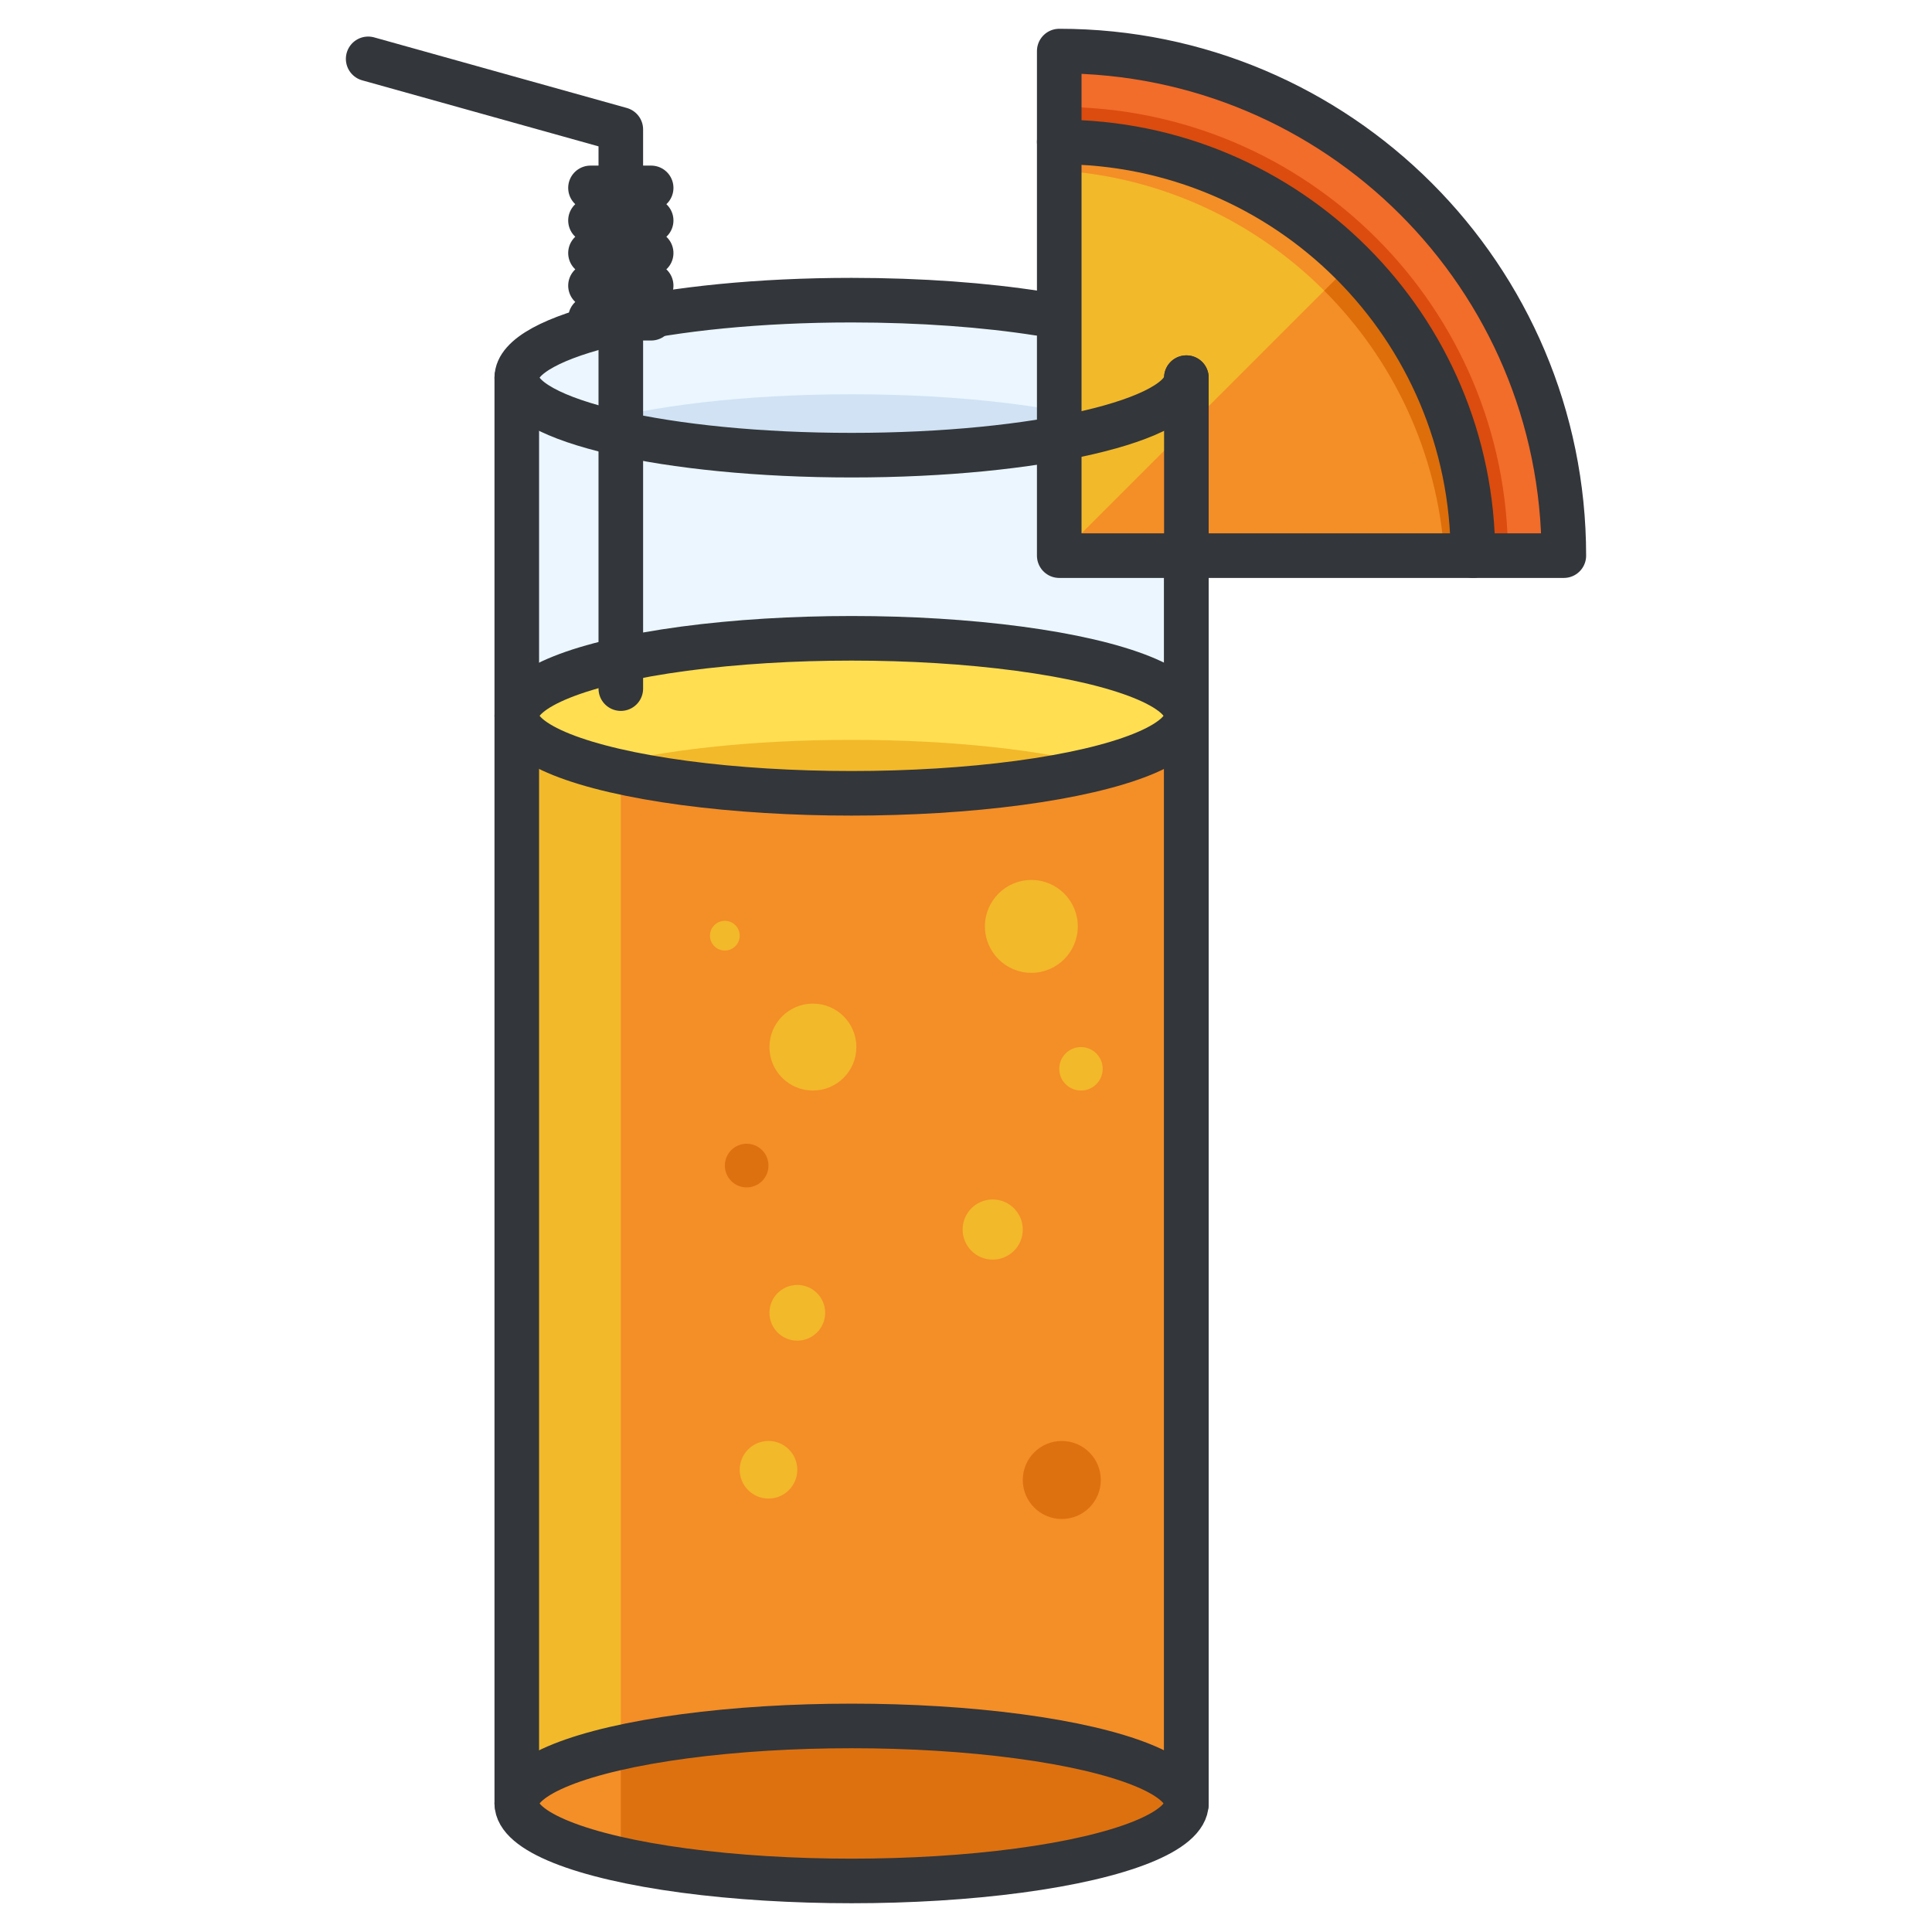 <?xml version="1.0" encoding="utf-8"?>
<!-- Generator: Adobe Illustrator 16.0.0, SVG Export Plug-In . SVG Version: 6.00 Build 0)  -->
<!DOCTYPE svg PUBLIC "-//W3C//DTD SVG 1.1//EN" "http://www.w3.org/Graphics/SVG/1.1/DTD/svg11.dtd">
<svg version="1.1" id="Layer_1" xmlns="http://www.w3.org/2000/svg" xmlns:xlink="http://www.w3.org/1999/xlink" x="0px" y="0px"
	 width="130px" height="130px" viewBox="0 0 130 130" enable-background="new 0 0 130 130" xml:space="preserve">
<g>
	<rect x="34.773" y="25.412" fill="#EBF6FF" width="45.056" height="95.938"/>
	<rect x="34.773" y="48.165" fill="#F2B92A" width="45.056" height="73.185"/>
	<rect x="41.773" y="48.165" fill="#F48E27" width="38.056" height="73.185"/>
	
		<rect x="34.773" y="25.412" fill="none" stroke="#33363A" stroke-width="3" stroke-linecap="round" stroke-linejoin="round" stroke-miterlimit="10" width="45.056" height="95.938"/>
	<g>
		<ellipse fill="#EBF6FF" cx="57.301" cy="25.412" rx="22.528" ry="5.215"/>
		<path fill="#D0E2F4" d="M39.407,28.579c4.117,1.244,10.599,2.048,17.894,2.048c7.296,0,13.777-0.804,17.895-2.048
			c-4.117-1.245-10.599-2.049-17.895-2.049C50.006,26.53,43.524,27.334,39.407,28.579z"/>
	</g>
	<g>
		<ellipse fill="#F48E27" cx="57.301" cy="121.35" rx="22.528" ry="5.215"/>
		<path fill="#DD7110" d="M57.301,116.135c-6.021,0-11.486,0.548-15.527,1.438v7.553c4.042,0.891,9.506,1.438,15.527,1.438
			c12.442,0,22.528-2.335,22.528-5.215S69.743,116.135,57.301,116.135z"/>
		
			<ellipse fill="none" stroke="#33363A" stroke-width="3" stroke-linecap="round" stroke-linejoin="round" stroke-miterlimit="10" cx="57.301" cy="121.35" rx="22.528" ry="5.215"/>
	</g>
	<g>
		<path fill="#F26C2A" d="M105.227,37.388c0-18.751-15.202-33.951-33.953-33.952v33.952H105.227z"/>
		<path fill="#DB4C0E" d="M101.468,37.388c0-16.676-13.518-30.193-30.194-30.193v30.193H101.468z"/>
		<path fill="#F2B92A" d="M99.11,37.388c0-15.373-12.461-27.836-27.836-27.836v27.836H99.11z"/>
		<path fill="#F48E27" d="M71.274,37.388L71.274,37.388H99.11c0-7.688-3.115-14.646-8.152-19.684L71.274,37.388z"/>
		<path fill="#F48E27" d="M97.193,37.388h1.917c0-15.373-12.461-27.836-27.836-27.836v1.916
			C85.174,12.38,96.281,23.489,97.193,37.388z"/>
		<path fill="#DD6E0A" d="M98.693,32.608c-0.999-5.77-3.767-10.936-7.736-14.904l-1.853,1.854c4.629,4.629,7.634,10.881,8.089,17.83
			h1.917c0-1.178-0.081-2.335-0.222-3.475C98.832,33.476,98.768,33.04,98.693,32.608z"/>
		<path fill="none" stroke="#33363A" stroke-width="3" stroke-linecap="round" stroke-linejoin="round" stroke-miterlimit="10" d="
			M105.227,37.388c0-18.751-15.202-33.951-33.953-33.952v33.952H105.227z"/>
		<path fill="none" stroke="#33363A" stroke-width="3" stroke-linecap="round" stroke-linejoin="round" stroke-miterlimit="10" d="
			M99.11,37.388c0-15.373-12.461-27.836-27.836-27.836"/>
	</g>
	<g>
		<ellipse fill="#FFDE52" cx="57.301" cy="48.165" rx="22.528" ry="5.215"/>
		<path fill="#F2B92A" d="M40.29,51.581c4.13,1.102,10.217,1.799,17.011,1.799c6.794,0,12.881-0.697,17.012-1.799
			c-4.13-1.101-10.217-1.798-17.012-1.798C50.507,49.783,44.42,50.48,40.29,51.581z"/>
		
			<ellipse fill="none" stroke="#33363A" stroke-width="3" stroke-linecap="round" stroke-linejoin="round" stroke-miterlimit="10" cx="57.301" cy="48.165" rx="22.528" ry="5.215"/>
	</g>
	<circle fill="#F2B92A" cx="54.699" cy="70.455" r="2.925"/>
	<circle fill="#F2B92A" cx="48.773" cy="62.96" r="1"/>
	<circle fill="#F2B92A" cx="69.398" cy="62.335" r="3.125"/>
	<circle fill="#F2B92A" cx="72.736" cy="71.918" r="1.462"/>
	<circle fill="#F2B92A" cx="66.797" cy="82.733" r="2.024"/>
	<circle fill="#F2B92A" cx="53.649" cy="88.335" r="1.875"/>
	<circle fill="#F2B92A" cx="51.711" cy="98.897" r="1.938"/>
	<circle fill="#DD7110" cx="71.446" cy="99.585" r="2.625"/>
	<ellipse fill="#DD7110" cx="68.821" cy="109.21" rx="0" ry="0.25"/>
	<circle fill="#DD7110" cx="50.242" cy="78.429" r="1.469"/>
	<g>
		
			<polyline fill="none" stroke="#33363A" stroke-width="3" stroke-linecap="round" stroke-linejoin="round" stroke-miterlimit="10" points="
			24.773,3.96 41.773,8.71 41.773,46.335 		"/>
		
			<line fill="none" stroke="#33363A" stroke-width="3" stroke-linecap="round" stroke-linejoin="round" stroke-miterlimit="10" x1="39.732" y1="12.643" x2="43.815" y2="12.643"/>
		
			<line fill="none" stroke="#33363A" stroke-width="3" stroke-linecap="round" stroke-linejoin="round" stroke-miterlimit="10" x1="39.732" y1="14.835" x2="43.815" y2="14.835"/>
		
			<line fill="none" stroke="#33363A" stroke-width="3" stroke-linecap="round" stroke-linejoin="round" stroke-miterlimit="10" x1="39.732" y1="17.027" x2="43.815" y2="17.027"/>
		
			<line fill="none" stroke="#33363A" stroke-width="3" stroke-linecap="round" stroke-linejoin="round" stroke-miterlimit="10" x1="39.732" y1="19.22" x2="43.815" y2="19.22"/>
	</g>
	
		<line fill="none" stroke="#33363A" stroke-width="3" stroke-linecap="round" stroke-linejoin="round" stroke-miterlimit="10" x1="39.732" y1="21.412" x2="43.815" y2="21.412"/>
	<path fill="none" stroke="#33363A" stroke-width="3" stroke-linecap="round" stroke-linejoin="round" stroke-miterlimit="10" d="
		M79.829,25.412c0,2.88-10.086,5.215-22.528,5.215c-12.441,0-22.527-2.335-22.527-5.215s10.086-5.215,22.527-5.215
		c4.662,0,8.993,0.327,12.587,0.889"/>
	
		<line fill="none" stroke="#33363A" stroke-width="3" stroke-linecap="round" stroke-linejoin="round" stroke-miterlimit="10" x1="79.829" y1="25.412" x2="79.829" y2="121.35"/>
</g>
</svg>
